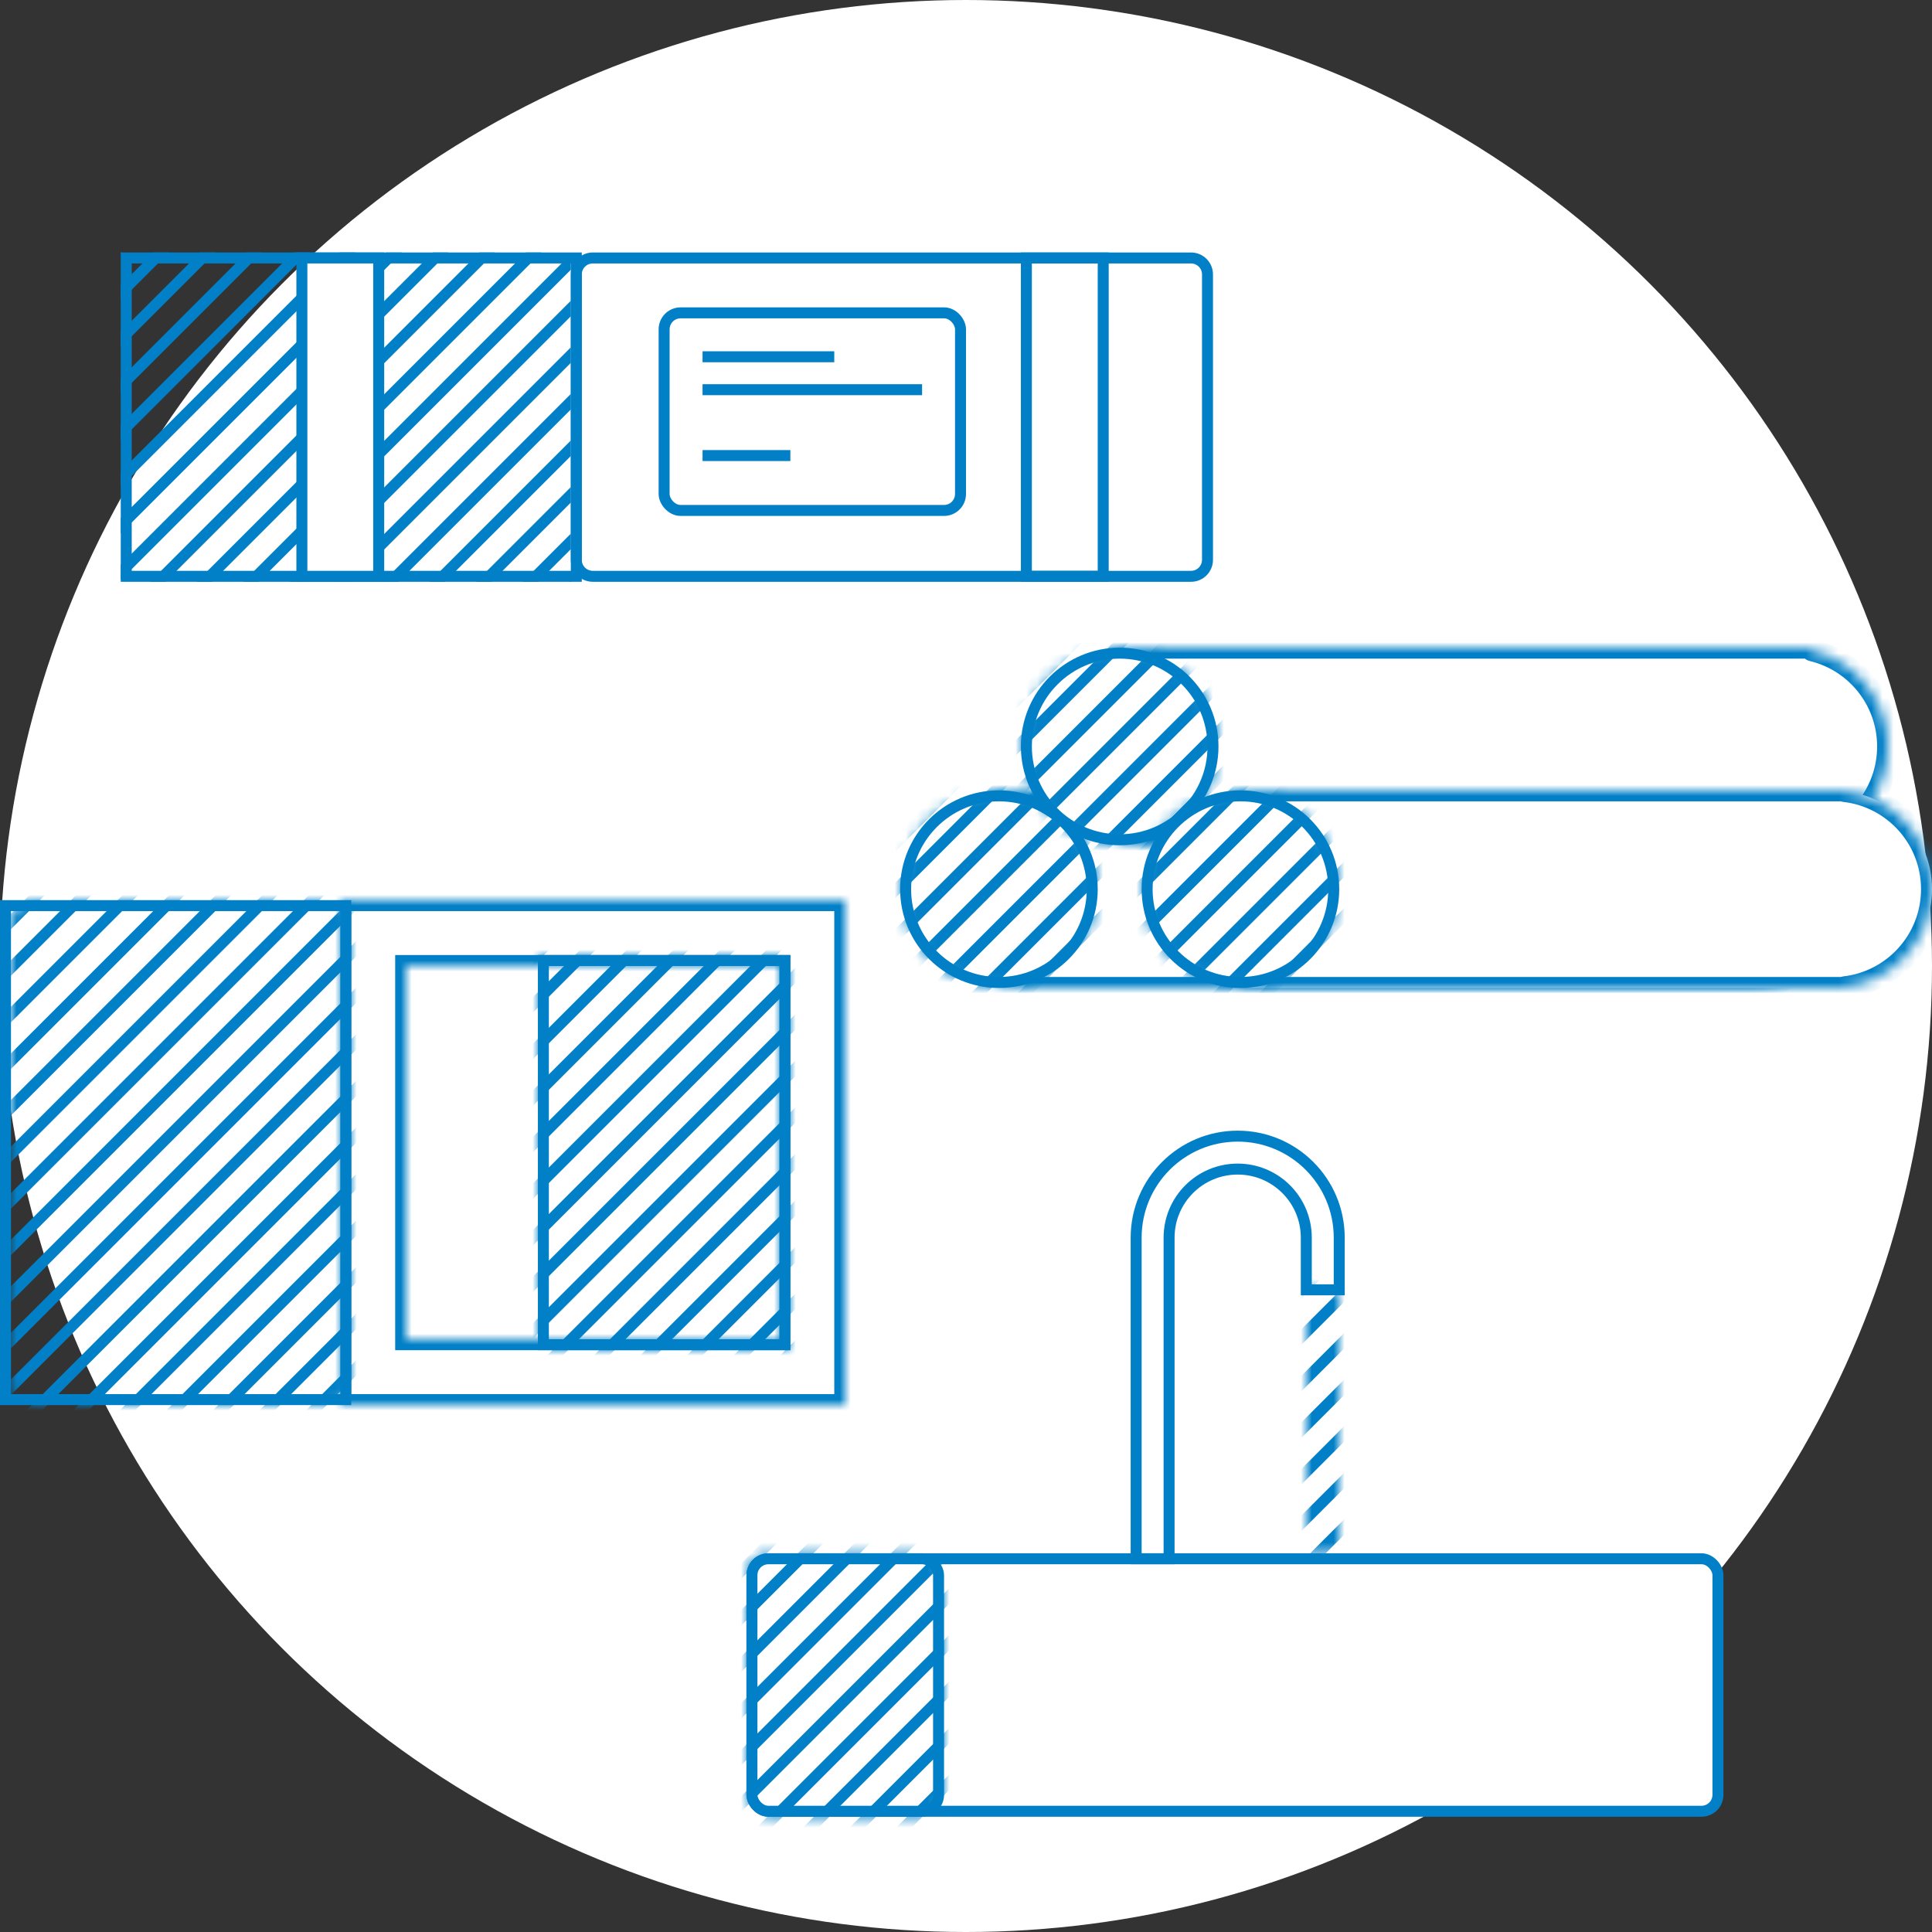 <svg width="176" height="176" viewBox="0 0 176 176" fill="none" xmlns="http://www.w3.org/2000/svg">
<rect x="0" y="0" width="176" height="176" fill="#333333" stroke="none"/>
<circle cx="88" cy="88" r="88" fill="white"/>
<path d="M52.5 25C52.5 24.172 53.172 23.5 54 23.5H108.5C109.328 23.5 110 24.172 110 25V51C110 51.828 109.328 52.5 108.5 52.5H54C53.172 52.5 52.5 51.828 52.5 51V25Z" stroke="#0280C7"/>
<rect x="60.5" y="28.5" width="27" height="18" rx="1.5" stroke="#0280C7"/>
<rect x="64" y="32" width="12" height="1" fill="#0280C7"/>
<rect x="64" y="41" width="8" height="1" fill="#0280C7"/>
<rect x="64" y="35" width="20" height="1" fill="#0280C7"/>
<rect x="11.5" y="23.5" width="41" height="29" stroke="#0280C7"/>
<g clip-path="url(#clip0)">
<rect x="-67.727" y="58.031" width="317" height="1" transform="rotate(-45 -67.727 58.031)" fill="#0280C7"/>
<rect x="-65.606" y="60.153" width="317" height="1" transform="rotate(-45 -65.606 60.153)" fill="#0280C7"/>
<rect x="-63.484" y="62.274" width="317" height="1" transform="rotate(-45 -63.484 62.274)" fill="#0280C7"/>
<rect x="-61.362" y="64.395" width="317" height="1" transform="rotate(-45 -61.362 64.395)" fill="#0280C7"/>
<rect x="-59.241" y="66.516" width="317" height="1" transform="rotate(-45 -59.241 66.516)" fill="#0280C7"/>
<rect x="-57.12" y="68.638" width="317" height="1" transform="rotate(-45 -57.12 68.638)" fill="#0280C7"/>
<rect x="-54.999" y="70.759" width="317" height="1" transform="rotate(-45 -54.999 70.759)" fill="#0280C7"/>
<rect x="-52.877" y="72.88" width="317" height="1" transform="rotate(-45 -52.877 72.88)" fill="#0280C7"/>
<rect x="-50.756" y="75.002" width="317" height="1" transform="rotate(-45 -50.756 75.002)" fill="#0280C7"/>
<rect x="-48.635" y="77.123" width="317" height="1" transform="rotate(-45 -48.635 77.123)" fill="#0280C7"/>
<rect x="-46.514" y="79.244" width="317" height="1" transform="rotate(-45 -46.514 79.244)" fill="#0280C7"/>
<rect x="-44.392" y="81.366" width="317" height="1" transform="rotate(-45 -44.392 81.366)" fill="#0280C7"/>
<rect x="-42.27" y="83.487" width="317" height="1" transform="rotate(-45 -42.27 83.487)" fill="#0280C7"/>
<rect x="-40.149" y="85.608" width="317" height="1" transform="rotate(-45 -40.149 85.608)" fill="#0280C7"/>
<rect x="-38.028" y="87.73" width="317" height="1" transform="rotate(-45 -38.028 87.73)" fill="#0280C7"/>
<rect x="-35.907" y="89.851" width="317" height="1" transform="rotate(-45 -35.907 89.851)" fill="#0280C7"/>
<rect x="-33.785" y="91.972" width="317" height="1" transform="rotate(-45 -33.785 91.972)" fill="#0280C7"/>
<rect x="-31.664" y="94.094" width="317" height="1" transform="rotate(-45 -31.664 94.094)" fill="#0280C7"/>
<rect x="-29.543" y="96.215" width="317" height="1" transform="rotate(-45 -29.543 96.215)" fill="#0280C7"/>
<rect x="-27.422" y="98.336" width="317" height="1" transform="rotate(-45 -27.422 98.336)" fill="#0280C7"/>
<rect x="-25.3" y="100.458" width="317" height="1" transform="rotate(-45 -25.3 100.458)" fill="#0280C7"/>
<rect x="-23.179" y="102.579" width="317" height="1" transform="rotate(-45 -23.179 102.579)" fill="#0280C7"/>
<rect x="-21.058" y="104.7" width="317" height="1" transform="rotate(-45 -21.058 104.7)" fill="#0280C7"/>
<rect x="-18.936" y="106.822" width="317" height="1" transform="rotate(-45 -18.936 106.822)" fill="#0280C7"/>
<rect x="-16.814" y="108.943" width="317" height="1" transform="rotate(-45 -16.814 108.943)" fill="#0280C7"/>
<rect x="-14.693" y="111.064" width="317" height="1" transform="rotate(-45 -14.693 111.064)" fill="#0280C7"/>
<rect x="-12.572" y="113.186" width="317" height="1" transform="rotate(-45 -12.572 113.186)" fill="#0280C7"/>
<rect x="-10.451" y="115.307" width="317" height="1" transform="rotate(-45 -10.451 115.307)" fill="#0280C7"/>
<rect x="-8.33" y="117.428" width="317" height="1" transform="rotate(-45 -8.33 117.428)" fill="#0280C7"/>
<rect x="-6.208" y="119.549" width="317" height="1" transform="rotate(-45 -6.208 119.549)" fill="#0280C7"/>
<rect x="-4.087" y="121.671" width="317" height="1" transform="rotate(-45 -4.087 121.671)" fill="#0280C7"/>
<rect x="-1.966" y="123.792" width="317" height="1" transform="rotate(-45 -1.966 123.792)" fill="#0280C7"/>
<rect x="0.155" y="125.913" width="317" height="1" transform="rotate(-45 0.155 125.913)" fill="#0280C7"/>
<rect x="2.277" y="128.035" width="317" height="1" transform="rotate(-45 2.277 128.035)" fill="#0280C7"/>
<rect x="4.398" y="130.156" width="317" height="1" transform="rotate(-45 4.398 130.156)" fill="#0280C7"/>
<rect x="6.52" y="132.277" width="317" height="1" transform="rotate(-45 6.52 132.277)" fill="#0280C7"/>
<rect x="8.641" y="134.399" width="317" height="1" transform="rotate(-45 8.641 134.399)" fill="#0280C7"/>
<rect x="10.763" y="136.52" width="317" height="1" transform="rotate(-45 10.763 136.52)" fill="#0280C7"/>
<rect x="12.884" y="138.641" width="317" height="1" transform="rotate(-45 12.884 138.641)" fill="#0369A1"/>
<rect x="15.005" y="140.763" width="317" height="1" transform="rotate(-45 15.005 140.763)" fill="#0369A1"/>
<rect x="17.126" y="142.884" width="317" height="1" transform="rotate(-45 17.126 142.884)" fill="#0369A1"/>
<rect x="19.248" y="145.005" width="317" height="1" transform="rotate(-45 19.248 145.005)" fill="#0369A1"/>
<rect x="21.369" y="147.127" width="317" height="1" transform="rotate(-45 21.369 147.127)" fill="#0369A1"/>
<rect x="23.49" y="149.248" width="317" height="1" transform="rotate(-45 23.49 149.248)" fill="#0369A1"/>
<rect x="25.611" y="151.369" width="317" height="1" transform="rotate(-45 25.611 151.369)" fill="#0369A1"/>
<rect x="27.732" y="153.491" width="317" height="1" transform="rotate(-45 27.732 153.491)" fill="#0369A1"/>
<rect x="29.855" y="155.612" width="317" height="1" transform="rotate(-45 29.855 155.612)" fill="#0369A1"/>
<rect x="31.976" y="157.733" width="317" height="1" transform="rotate(-45 31.976 157.733)" fill="#0369A1"/>
<rect x="34.097" y="159.855" width="317" height="1" transform="rotate(-45 34.097 159.855)" fill="#0369A1"/>
<rect x="36.218" y="161.976" width="317" height="1" transform="rotate(-45 36.218 161.976)" fill="#0369A1"/>
<rect x="38.34" y="164.097" width="317" height="1" transform="rotate(-45 38.34 164.097)" fill="#0369A1"/>
<rect x="40.461" y="166.219" width="317" height="1" transform="rotate(-45 40.461 166.219)" fill="#0369A1"/>
<rect x="42.582" y="168.34" width="317" height="1" transform="rotate(-45 42.582 168.34)" fill="#0369A1"/>
<rect x="44.703" y="170.461" width="317" height="1" transform="rotate(-45 44.703 170.461)" fill="#0369A1"/>
<rect x="46.825" y="172.583" width="317" height="1" transform="rotate(-45 46.825 172.583)" fill="#0369A1"/>
<rect x="48.946" y="174.704" width="317" height="1" transform="rotate(-45 48.946 174.704)" fill="#0369A1"/>
<rect x="51.067" y="176.825" width="317" height="1" transform="rotate(-45 51.067 176.825)" fill="#0369A1"/>
</g>
<rect x="93.5" y="23.5" width="7" height="29" stroke="#0280C7"/>
<rect x="27.5" y="23.5" width="7" height="29" fill="white" stroke="#0280C7"/>
<rect x="68.5" y="142" width="88" height="23" rx="1.5" fill="white" stroke="#0280C7"/>
<rect x="68.5" y="142" width="17" height="23" rx="1.5" fill="white" stroke="#0280C7"/>
<mask id="mask0" mask-type="alpha" maskUnits="userSpaceOnUse" x="68" y="117" width="54" height="49">
<rect x="68" y="141.5" width="18" height="24" rx="2" fill="#0280C7"/>
<rect x="119" y="117.5" width="3" height="24" fill="#C4C4C4"/>
</mask>
<g mask="url(#mask0)">
<rect x="16" y="155.758" width="317" height="1" transform="rotate(-45 16 155.758)" fill="#0280C7"/>
<rect x="18.121" y="157.88" width="317" height="1" transform="rotate(-45 18.121 157.88)" fill="#0280C7"/>
<rect x="20.242" y="160.001" width="317" height="1" transform="rotate(-45 20.242 160.001)" fill="#0280C7"/>
<rect x="22.364" y="162.122" width="317" height="1" transform="rotate(-45 22.364 162.122)" fill="#0280C7"/>
<rect x="24.485" y="164.244" width="317" height="1" transform="rotate(-45 24.485 164.244)" fill="#0280C7"/>
<rect x="26.606" y="166.365" width="317" height="1" transform="rotate(-45 26.606 166.365)" fill="#0280C7"/>
<rect x="28.727" y="168.486" width="317" height="1" transform="rotate(-45 28.727 168.486)" fill="#0280C7"/>
<rect x="30.85" y="170.608" width="317" height="1" transform="rotate(-45 30.85 170.608)" fill="#0280C7"/>
<rect x="32.971" y="172.729" width="317" height="1" transform="rotate(-45 32.971 172.729)" fill="#0280C7"/>
<rect x="35.092" y="174.85" width="317" height="1" transform="rotate(-45 35.092 174.85)" fill="#0280C7"/>
<rect x="37.213" y="176.972" width="317" height="1" transform="rotate(-45 37.213 176.972)" fill="#0280C7"/>
<rect x="39.335" y="179.093" width="317" height="1" transform="rotate(-45 39.335 179.093)" fill="#0280C7"/>
<rect x="41.456" y="181.214" width="317" height="1" transform="rotate(-45 41.456 181.214)" fill="#0280C7"/>
<rect x="43.577" y="183.336" width="317" height="1" transform="rotate(-45 43.577 183.336)" fill="#0280C7"/>
<rect x="45.698" y="185.457" width="317" height="1" transform="rotate(-45 45.698 185.457)" fill="#0280C7"/>
<rect x="47.819" y="187.578" width="317" height="1" transform="rotate(-45 47.819 187.578)" fill="#0280C7"/>
<rect x="49.941" y="189.7" width="317" height="1" transform="rotate(-45 49.941 189.7)" fill="#0280C7"/>
<rect x="52.062" y="191.821" width="317" height="1" transform="rotate(-45 52.062 191.821)" fill="#0280C7"/>
<rect x="54.184" y="193.942" width="317" height="1" transform="rotate(-45 54.184 193.942)" fill="#0280C7"/>
<rect x="56.305" y="196.064" width="317" height="1" transform="rotate(-45 56.305 196.064)" fill="#0280C7"/>
<rect x="58.427" y="198.185" width="317" height="1" transform="rotate(-45 58.427 198.185)" fill="#0280C7"/>
<rect x="60.548" y="200.306" width="317" height="1" transform="rotate(-45 60.548 200.306)" fill="#0280C7"/>
<rect x="62.669" y="202.427" width="317" height="1" transform="rotate(-45 62.669 202.427)" fill="#0280C7"/>
<rect x="64.79" y="204.549" width="317" height="1" transform="rotate(-45 64.79 204.549)" fill="#0280C7"/>
<rect x="66.912" y="206.67" width="317" height="1" transform="rotate(-45 66.912 206.67)" fill="#0280C7"/>
<rect x="69.033" y="208.791" width="317" height="1" transform="rotate(-45 69.033 208.791)" fill="#0280C7"/>
<rect x="71.154" y="210.913" width="317" height="1" transform="rotate(-45 71.154 210.913)" fill="#0280C7"/>
<rect x="73.275" y="213.034" width="317" height="1" transform="rotate(-45 73.275 213.034)" fill="#0280C7"/>
<rect x="75.397" y="215.155" width="317" height="1" transform="rotate(-45 75.397 215.155)" fill="#0280C7"/>
<rect x="77.519" y="217.277" width="317" height="1" transform="rotate(-45 77.519 217.277)" fill="#0280C7"/>
<rect x="79.64" y="219.398" width="317" height="1" transform="rotate(-45 79.64 219.398)" fill="#0280C7"/>
<rect x="81.761" y="221.519" width="317" height="1" transform="rotate(-45 81.761 221.519)" fill="#0280C7"/>
<rect x="83.882" y="223.641" width="317" height="1" transform="rotate(-45 83.882 223.641)" fill="#0280C7"/>
<rect x="86.004" y="225.762" width="317" height="1" transform="rotate(-45 86.004 225.762)" fill="#0280C7"/>
<rect x="88.125" y="227.883" width="317" height="1" transform="rotate(-45 88.125 227.883)" fill="#0280C7"/>
<rect x="90.246" y="230.005" width="317" height="1" transform="rotate(-45 90.246 230.005)" fill="#0280C7"/>
<rect x="92.367" y="232.126" width="317" height="1" transform="rotate(-45 92.367 232.126)" fill="#0280C7"/>
<rect x="94.489" y="234.247" width="317" height="1" transform="rotate(-45 94.489 234.247)" fill="#0280C7"/>
<rect x="96.609" y="236.369" width="317" height="1" transform="rotate(-45 96.609 236.369)" fill="#0369A1"/>
<rect x="98.732" y="238.49" width="317" height="1" transform="rotate(-45 98.732 238.49)" fill="#0369A1"/>
<rect x="100.854" y="240.611" width="317" height="1" transform="rotate(-45 100.854 240.611)" fill="#0369A1"/>
<rect x="102.975" y="242.733" width="317" height="1" transform="rotate(-45 102.975 242.733)" fill="#0369A1"/>
<rect x="105.096" y="244.854" width="317" height="1" transform="rotate(-45 105.096 244.854)" fill="#0369A1"/>
<rect x="107.217" y="246.975" width="317" height="1" transform="rotate(-45 107.217 246.975)" fill="#0369A1"/>
<rect x="109.338" y="249.096" width="317" height="1" transform="rotate(-45 109.338 249.096)" fill="#0369A1"/>
<rect x="111.459" y="251.218" width="317" height="1" transform="rotate(-45 111.459 251.218)" fill="#0369A1"/>
<rect x="113.58" y="253.339" width="317" height="1" transform="rotate(-45 113.58 253.339)" fill="#0369A1"/>
<rect x="115.701" y="255.46" width="317" height="1" transform="rotate(-45 115.701 255.46)" fill="#0369A1"/>
<rect x="117.824" y="257.582" width="317" height="1" transform="rotate(-45 117.824 257.582)" fill="#0369A1"/>
<rect x="119.945" y="259.703" width="317" height="1" transform="rotate(-45 119.945 259.703)" fill="#0369A1"/>
</g>
<path d="M122 112.75C122 107.641 117.859 103.5 112.75 103.5C107.641 103.5 103.5 107.641 103.5 112.75V142H106.5V112.75C106.5 109.298 109.298 106.5 112.75 106.5C116.202 106.5 119 109.298 119 112.75V117.5H122V112.75Z" stroke="#0280C7"/>
<mask id="path-122-inside-1" fill="white">
<path fill-rule="evenodd" clip-rule="evenodd" d="M159 72H92C90.895 72 90 72.895 90 74V88C90 89.105 90.895 90 92 90H159C163.971 90 168 85.971 168 81C168 76.029 163.971 72 159 72Z"/>
</mask>
<path fill-rule="evenodd" clip-rule="evenodd" d="M159 72H92C90.895 72 90 72.895 90 74V88C90 89.105 90.895 90 92 90H159C163.971 90 168 85.971 168 81C168 76.029 163.971 72 159 72Z" fill="white"/>
<path d="M92 73H159V71H92V73ZM91 88V74H89V88H91ZM159 89H92V91H159V89ZM167 81C167 85.418 163.418 89 159 89V91C164.523 91 169 86.523 169 81H167ZM159 73C163.418 73 167 76.582 167 81H169C169 75.477 164.523 71 159 71V73ZM89 88C89 89.657 90.343 91 92 91V89C91.448 89 91 88.552 91 88H89ZM92 71C90.343 71 89 72.343 89 74H91C91 73.448 91.448 73 92 73V71Z" fill="#0280C7" mask="url(#path-122-inside-1)"/>
<circle cx="91" cy="81" r="8.5" fill="white" stroke="#0280C7"/>
<mask id="mask1" mask-type="alpha" maskUnits="userSpaceOnUse" x="82" y="72" width="18" height="18">
<circle cx="91" cy="81" r="8.5" fill="white" stroke="#0280C7"/>
</mask>
<g mask="url(#mask1)">
<rect x="38" y="94.258" width="317" height="1" transform="rotate(-45 38 94.258)" fill="#0280C7"/>
<rect x="40.121" y="96.38" width="317" height="1" transform="rotate(-45 40.121 96.38)" fill="#0280C7"/>
<rect x="42.242" y="98.501" width="317" height="1" transform="rotate(-45 42.242 98.501)" fill="#0280C7"/>
<rect x="44.364" y="100.622" width="317" height="1" transform="rotate(-45 44.364 100.622)" fill="#0280C7"/>
<rect x="46.485" y="102.744" width="317" height="1" transform="rotate(-45 46.485 102.744)" fill="#0280C7"/>
<rect x="48.606" y="104.865" width="317" height="1" transform="rotate(-45 48.606 104.865)" fill="#0280C7"/>
<rect x="50.727" y="106.986" width="317" height="1" transform="rotate(-45 50.727 106.986)" fill="#0280C7"/>
<rect x="52.85" y="109.108" width="317" height="1" transform="rotate(-45 52.85 109.108)" fill="#0280C7"/>
<rect x="54.971" y="111.229" width="317" height="1" transform="rotate(-45 54.971 111.229)" fill="#0280C7"/>
<rect x="57.092" y="113.35" width="317" height="1" transform="rotate(-45 57.092 113.35)" fill="#0280C7"/>
<rect x="59.213" y="115.472" width="317" height="1" transform="rotate(-45 59.213 115.472)" fill="#0280C7"/>
<rect x="61.335" y="117.593" width="317" height="1" transform="rotate(-45 61.335 117.593)" fill="#0280C7"/>
<rect x="63.456" y="119.714" width="317" height="1" transform="rotate(-45 63.456 119.714)" fill="#0280C7"/>
<rect x="65.577" y="121.836" width="317" height="1" transform="rotate(-45 65.577 121.836)" fill="#0280C7"/>
<rect x="67.698" y="123.957" width="317" height="1" transform="rotate(-45 67.698 123.957)" fill="#0280C7"/>
<rect x="69.819" y="126.078" width="317" height="1" transform="rotate(-45 69.819 126.078)" fill="#0280C7"/>
<rect x="71.941" y="128.2" width="317" height="1" transform="rotate(-45 71.941 128.2)" fill="#0280C7"/>
<rect x="74.062" y="130.321" width="317" height="1" transform="rotate(-45 74.062 130.321)" fill="#0280C7"/>
<rect x="76.184" y="132.442" width="317" height="1" transform="rotate(-45 76.184 132.442)" fill="#0280C7"/>
<rect x="78.305" y="134.563" width="317" height="1" transform="rotate(-45 78.305 134.563)" fill="#0280C7"/>
<rect x="80.427" y="136.685" width="317" height="1" transform="rotate(-45 80.427 136.685)" fill="#0280C7"/>
<rect x="82.548" y="138.806" width="317" height="1" transform="rotate(-45 82.548 138.806)" fill="#0280C7"/>
<rect x="84.669" y="140.927" width="317" height="1" transform="rotate(-45 84.669 140.927)" fill="#0280C7"/>
<rect x="86.79" y="143.049" width="317" height="1" transform="rotate(-45 86.79 143.049)" fill="#0280C7"/>
<rect x="88.912" y="145.17" width="317" height="1" transform="rotate(-45 88.912 145.17)" fill="#0280C7"/>
<rect x="91.033" y="147.291" width="317" height="1" transform="rotate(-45 91.033 147.291)" fill="#0280C7"/>
<rect x="93.154" y="149.413" width="317" height="1" transform="rotate(-45 93.154 149.413)" fill="#0280C7"/>
<rect x="95.275" y="151.534" width="317" height="1" transform="rotate(-45 95.275 151.534)" fill="#0280C7"/>
<rect x="97.397" y="153.655" width="317" height="1" transform="rotate(-45 97.397 153.655)" fill="#0280C7"/>
<rect x="99.518" y="155.777" width="317" height="1" transform="rotate(-45 99.518 155.777)" fill="#0280C7"/>
</g>
<mask id="path-156-inside-2" fill="white">
<path fill-rule="evenodd" clip-rule="evenodd" d="M77 82H31V128H77V82ZM71 88H37V122H71V88Z"/>
</mask>
<path d="M31 82V81H30V82H31ZM77 82H78V81H77V82ZM31 128H30V129H31V128ZM77 128V129H78V128H77ZM37 88V87H36V88H37ZM71 88H72V87H71V88ZM37 122H36V123H37V122ZM71 122V123H72V122H71ZM31 83H77V81H31V83ZM32 128V82H30V128H32ZM77 127H31V129H77V127ZM76 82V128H78V82H76ZM37 89H71V87H37V89ZM38 122V88H36V122H38ZM71 121H37V123H71V121ZM70 88V122H72V88H70Z" fill="#0280C7" mask="url(#path-156-inside-2)"/>
<rect x="0.5" y="82.5" width="31" height="45" stroke="#0280C7"/>
<rect x="49.5" y="87.5" width="22" height="35" stroke="#0280C7"/>
<mask id="mask2" mask-type="alpha" maskUnits="userSpaceOnUse" x="1" y="82" width="71" height="46">
<rect x="1" y="82" width="31" height="46" rx="2" fill="#0280C7"/>
<rect x="49" y="87" width="23" height="36" fill="#0280C7"/>
</mask>
<g mask="url(#mask2)">
<rect x="-51" y="118.258" width="317" height="1" transform="rotate(-45 -51 118.258)" fill="#0280C7"/>
<rect x="-48.879" y="120.38" width="317" height="1" transform="rotate(-45 -48.879 120.38)" fill="#0280C7"/>
<rect x="-46.758" y="122.501" width="317" height="1" transform="rotate(-45 -46.758 122.501)" fill="#0280C7"/>
<rect x="-44.636" y="124.622" width="317" height="1" transform="rotate(-45 -44.636 124.622)" fill="#0280C7"/>
<rect x="-42.515" y="126.744" width="317" height="1" transform="rotate(-45 -42.515 126.744)" fill="#0280C7"/>
<rect x="-40.394" y="128.865" width="317" height="1" transform="rotate(-45 -40.394 128.865)" fill="#0280C7"/>
<rect x="-38.273" y="130.986" width="317" height="1" transform="rotate(-45 -38.273 130.986)" fill="#0280C7"/>
<rect x="-36.15" y="133.108" width="317" height="1" transform="rotate(-45 -36.15 133.108)" fill="#0280C7"/>
<rect x="-34.029" y="135.229" width="317" height="1" transform="rotate(-45 -34.029 135.229)" fill="#0280C7"/>
<rect x="-31.908" y="137.35" width="317" height="1" transform="rotate(-45 -31.908 137.35)" fill="#0280C7"/>
<rect x="-29.787" y="139.472" width="317" height="1" transform="rotate(-45 -29.787 139.472)" fill="#0280C7"/>
<rect x="-27.665" y="141.593" width="317" height="1" transform="rotate(-45 -27.665 141.593)" fill="#0280C7"/>
<rect x="-25.544" y="143.714" width="317" height="1" transform="rotate(-45 -25.544 143.714)" fill="#0280C7"/>
<rect x="-23.423" y="145.836" width="317" height="1" transform="rotate(-45 -23.423 145.836)" fill="#0280C7"/>
<rect x="-21.302" y="147.957" width="317" height="1" transform="rotate(-45 -21.302 147.957)" fill="#0280C7"/>
<rect x="-19.181" y="150.078" width="317" height="1" transform="rotate(-45 -19.181 150.078)" fill="#0280C7"/>
<rect x="-17.059" y="152.2" width="317" height="1" transform="rotate(-45 -17.059 152.2)" fill="#0280C7"/>
<rect x="-14.938" y="154.321" width="317" height="1" transform="rotate(-45 -14.938 154.321)" fill="#0280C7"/>
<rect x="-12.816" y="156.442" width="317" height="1" transform="rotate(-45 -12.816 156.442)" fill="#0280C7"/>
<rect x="-10.695" y="158.564" width="317" height="1" transform="rotate(-45 -10.695 158.564)" fill="#0280C7"/>
<rect x="-8.573" y="160.685" width="317" height="1" transform="rotate(-45 -8.573 160.685)" fill="#0280C7"/>
<rect x="-6.452" y="162.806" width="317" height="1" transform="rotate(-45 -6.452 162.806)" fill="#0280C7"/>
<rect x="-4.331" y="164.927" width="317" height="1" transform="rotate(-45 -4.331 164.927)" fill="#0280C7"/>
<rect x="-2.21" y="167.049" width="317" height="1" transform="rotate(-45 -2.21 167.049)" fill="#0280C7"/>
<rect x="-0.088" y="169.17" width="317" height="1" transform="rotate(-45 -0.088 169.17)" fill="#0280C7"/>
<rect x="2.033" y="171.291" width="317" height="1" transform="rotate(-45 2.033 171.291)" fill="#0280C7"/>
<rect x="4.154" y="173.413" width="317" height="1" transform="rotate(-45 4.154 173.413)" fill="#0280C7"/>
<rect x="6.275" y="175.534" width="317" height="1" transform="rotate(-45 6.275 175.534)" fill="#0280C7"/>
<rect x="8.396" y="177.655" width="317" height="1" transform="rotate(-45 8.396 177.655)" fill="#0280C7"/>
<rect x="10.519" y="179.777" width="317" height="1" transform="rotate(-45 10.519 179.777)" fill="#0280C7"/>
<rect x="12.64" y="181.898" width="317" height="1" transform="rotate(-45 12.64 181.898)" fill="#0280C7"/>
<rect x="14.761" y="184.019" width="317" height="1" transform="rotate(-45 14.761 184.019)" fill="#0280C7"/>
<rect x="16.882" y="186.141" width="317" height="1" transform="rotate(-45 16.882 186.141)" fill="#0280C7"/>
<rect x="19.004" y="188.262" width="317" height="1" transform="rotate(-45 19.004 188.262)" fill="#0280C7"/>
<rect x="21.125" y="190.383" width="317" height="1" transform="rotate(-45 21.125 190.383)" fill="#0280C7"/>
<rect x="23.246" y="192.505" width="317" height="1" transform="rotate(-45 23.246 192.505)" fill="#0280C7"/>
<rect x="25.367" y="194.626" width="317" height="1" transform="rotate(-45 25.367 194.626)" fill="#0280C7"/>
<rect x="27.489" y="196.747" width="317" height="1" transform="rotate(-45 27.489 196.747)" fill="#0280C7"/>
<rect x="29.61" y="198.869" width="317" height="1" transform="rotate(-45 29.61 198.869)" fill="#0369A1"/>
<rect x="31.731" y="200.99" width="317" height="1" transform="rotate(-45 31.731 200.99)" fill="#0369A1"/>
<rect x="33.852" y="203.111" width="317" height="1" transform="rotate(-45 33.852 203.111)" fill="#0369A1"/>
<rect x="35.975" y="205.233" width="317" height="1" transform="rotate(-45 35.975 205.233)" fill="#0369A1"/>
<rect x="38.096" y="207.354" width="317" height="1" transform="rotate(-45 38.096 207.354)" fill="#0369A1"/>
<rect x="40.217" y="209.475" width="317" height="1" transform="rotate(-45 40.217 209.475)" fill="#0369A1"/>
<rect x="42.338" y="211.596" width="317" height="1" transform="rotate(-45 42.338 211.596)" fill="#0369A1"/>
<rect x="44.459" y="213.718" width="317" height="1" transform="rotate(-45 44.459 213.718)" fill="#0369A1"/>
<rect x="46.581" y="215.839" width="317" height="1" transform="rotate(-45 46.581 215.839)" fill="#0369A1"/>
<rect x="48.702" y="217.96" width="317" height="1" transform="rotate(-45 48.702 217.96)" fill="#0369A1"/>
<rect x="50.823" y="220.082" width="317" height="1" transform="rotate(-45 50.823 220.082)" fill="#0369A1"/>
<rect x="52.944" y="222.203" width="317" height="1" transform="rotate(-45 52.944 222.203)" fill="#0369A1"/>
<rect x="55.066" y="224.324" width="317" height="1" transform="rotate(-45 55.066 224.324)" fill="#0369A1"/>
<rect x="57.188" y="226.446" width="317" height="1" transform="rotate(-45 57.188 226.446)" fill="#0369A1"/>
<rect x="59.309" y="228.567" width="317" height="1" transform="rotate(-45 59.309 228.567)" fill="#0369A1"/>
<rect x="61.43" y="230.688" width="317" height="1" transform="rotate(-45 61.43 230.688)" fill="#0369A1"/>
<rect x="63.552" y="232.81" width="317" height="1" transform="rotate(-45 63.552 232.81)" fill="#0369A1"/>
<rect x="65.673" y="234.931" width="317" height="1" transform="rotate(-45 65.673 234.931)" fill="#0369A1"/>
<rect x="67.794" y="237.052" width="317" height="1" transform="rotate(-45 67.794 237.052)" fill="#0369A1"/>
</g>
<mask id="path-219-inside-3" fill="white">
<path fill-rule="evenodd" clip-rule="evenodd" d="M163 59H103C101.895 59 101 59.895 101 61V75C101 76.105 101.895 77 103 77H163H164.876C164.944 77 165 76.945 165 76.876C165 76.818 165.04 76.768 165.097 76.754C169.056 75.81 172 72.249 172 68C172 63.751 169.056 60.19 165.097 59.245C165.04 59.232 165 59.182 165 59.124C165 59.056 164.944 59 164.876 59H163Z"/>
</mask>
<path fill-rule="evenodd" clip-rule="evenodd" d="M163 59H103C101.895 59 101 59.895 101 61V75C101 76.105 101.895 77 103 77H163H164.876C164.944 77 165 76.945 165 76.876C165 76.818 165.04 76.768 165.097 76.754C169.056 75.81 172 72.249 172 68C172 63.751 169.056 60.19 165.097 59.245C165.04 59.232 165 59.182 165 59.124C165 59.056 164.944 59 164.876 59H163Z" fill="white"/>
<path d="M165.097 59.245L164.865 60.218L165.097 59.245ZM165.097 76.754L164.865 75.782L165.097 76.754ZM103 60H163V58H103V60ZM102 75V61H100V75H102ZM163 76H103V78H163V76ZM164.876 76H163V78H164.876V76ZM171 68C171 71.775 168.384 74.942 164.865 75.782L165.329 77.727C169.728 76.677 173 72.722 173 68H171ZM164.865 60.218C168.384 61.058 171 64.225 171 68H173C173 63.278 169.728 59.322 165.329 58.273L164.865 60.218ZM163 60H164.876V58H163V60ZM166 59.124C166 58.503 165.497 58 164.876 58V60C164.392 60 164 59.608 164 59.124H166ZM164.876 78C165.497 78 166 77.497 166 76.876H164C164 76.392 164.392 76 164.876 76V78ZM165.329 58.273C165.714 58.365 166 58.71 166 59.124H164C164 59.654 164.367 60.099 164.865 60.218L165.329 58.273ZM100 75C100 76.657 101.343 78 103 78V76C102.448 76 102 75.552 102 75H100ZM166 76.876C166 77.29 165.714 77.635 165.329 77.727L164.865 75.782C164.367 75.901 164 76.347 164 76.876H166ZM103 58C101.343 58 100 59.343 100 61H102C102 60.448 102.448 60 103 60V58Z" fill="#0280C7" mask="url(#path-219-inside-3)"/>
<circle cx="102" cy="68" r="8.5" fill="white" stroke="#0280C7"/>
<mask id="mask3" mask-type="alpha" maskUnits="userSpaceOnUse" x="93" y="59" width="18" height="18">
<circle cx="102" cy="68" r="8.5" fill="white" stroke="#0280C7"/>
</mask>
<g mask="url(#mask3)">
<rect x="49" y="81.258" width="317" height="1" transform="rotate(-45 49 81.258)" fill="#0280C7"/>
<rect x="51.121" y="83.38" width="317" height="1" transform="rotate(-45 51.121 83.38)" fill="#0280C7"/>
<rect x="53.242" y="85.501" width="317" height="1" transform="rotate(-45 53.242 85.501)" fill="#0280C7"/>
<rect x="55.364" y="87.622" width="317" height="1" transform="rotate(-45 55.364 87.622)" fill="#0280C7"/>
<rect x="57.485" y="89.744" width="317" height="1" transform="rotate(-45 57.485 89.744)" fill="#0280C7"/>
<rect x="59.606" y="91.865" width="317" height="1" transform="rotate(-45 59.606 91.865)" fill="#0280C7"/>
<rect x="61.727" y="93.986" width="317" height="1" transform="rotate(-45 61.727 93.986)" fill="#0280C7"/>
<rect x="63.85" y="96.108" width="317" height="1" transform="rotate(-45 63.85 96.108)" fill="#0280C7"/>
<rect x="65.971" y="98.229" width="317" height="1" transform="rotate(-45 65.971 98.229)" fill="#0280C7"/>
<rect x="68.092" y="100.35" width="317" height="1" transform="rotate(-45 68.092 100.35)" fill="#0280C7"/>
<rect x="70.213" y="102.472" width="317" height="1" transform="rotate(-45 70.213 102.472)" fill="#0280C7"/>
<rect x="72.335" y="104.593" width="317" height="1" transform="rotate(-45 72.335 104.593)" fill="#0280C7"/>
<rect x="74.456" y="106.714" width="317" height="1" transform="rotate(-45 74.456 106.714)" fill="#0280C7"/>
<rect x="76.577" y="108.836" width="317" height="1" transform="rotate(-45 76.577 108.836)" fill="#0280C7"/>
<rect x="78.698" y="110.957" width="317" height="1" transform="rotate(-45 78.698 110.957)" fill="#0280C7"/>
<rect x="80.819" y="113.078" width="317" height="1" transform="rotate(-45 80.819 113.078)" fill="#0280C7"/>
<rect x="82.941" y="115.2" width="317" height="1" transform="rotate(-45 82.941 115.2)" fill="#0280C7"/>
<rect x="85.062" y="117.321" width="317" height="1" transform="rotate(-45 85.062 117.321)" fill="#0280C7"/>
<rect x="87.184" y="119.442" width="317" height="1" transform="rotate(-45 87.184 119.442)" fill="#0280C7"/>
<rect x="89.305" y="121.563" width="317" height="1" transform="rotate(-45 89.305 121.563)" fill="#0280C7"/>
<rect x="91.427" y="123.685" width="317" height="1" transform="rotate(-45 91.427 123.685)" fill="#0280C7"/>
<rect x="93.548" y="125.806" width="317" height="1" transform="rotate(-45 93.548 125.806)" fill="#0280C7"/>
<rect x="95.669" y="127.927" width="317" height="1" transform="rotate(-45 95.669 127.927)" fill="#0280C7"/>
<rect x="97.791" y="130.049" width="317" height="1" transform="rotate(-45 97.791 130.049)" fill="#0280C7"/>
<rect x="99.912" y="132.17" width="317" height="1" transform="rotate(-45 99.912 132.17)" fill="#0280C7"/>
<rect x="102.033" y="134.291" width="317" height="1" transform="rotate(-45 102.033 134.291)" fill="#0280C7"/>
<rect x="104.154" y="136.413" width="317" height="1" transform="rotate(-45 104.154 136.413)" fill="#0280C7"/>
<rect x="106.275" y="138.534" width="317" height="1" transform="rotate(-45 106.275 138.534)" fill="#0280C7"/>
<rect x="108.396" y="140.655" width="317" height="1" transform="rotate(-45 108.396 140.655)" fill="#0280C7"/>
<rect x="110.518" y="142.777" width="317" height="1" transform="rotate(-45 110.518 142.777)" fill="#0280C7"/>
</g>
<mask id="path-253-inside-4" fill="white">
<path fill-rule="evenodd" clip-rule="evenodd" d="M167 72H114C112.895 72 112 72.895 112 74V88C112 89.105 112.895 90 114 90H167H167.971C167.987 90 168 89.987 168 89.971C168 89.956 168.011 89.944 168.026 89.942C172.513 89.433 176 85.624 176 81C176 76.376 172.513 72.567 168.026 72.058C168.011 72.056 168 72.044 168 72.029C168 72.013 167.987 72 167.971 72H167Z"/>
</mask>
<path fill-rule="evenodd" clip-rule="evenodd" d="M167 72H114C112.895 72 112 72.895 112 74V88C112 89.105 112.895 90 114 90H167H167.971C167.987 90 168 89.987 168 89.971C168 89.956 168.011 89.944 168.026 89.942C172.513 89.433 176 85.624 176 81C176 76.376 172.513 72.567 168.026 72.058C168.011 72.056 168 72.044 168 72.029C168 72.013 167.987 72 167.971 72H167Z" fill="white"/>
<path d="M168.026 72.058L168.139 71.064L168.026 72.058ZM168.026 89.942L168.139 90.936L168.026 89.942ZM114 73H167V71H114V73ZM113 88V74H111V88H113ZM167 89H114V91H167V89ZM167.971 89H167V91H167.971V89ZM175 81C175 85.109 171.901 88.496 167.913 88.948L168.139 90.936C173.126 90.37 177 86.138 177 81H175ZM167.913 73.052C171.901 73.504 175 76.891 175 81H177C177 75.862 173.126 71.63 168.139 71.064L167.913 73.052ZM167 73H167.971V71H167V73ZM169 72.029C169 71.461 168.539 71 167.971 71V73C167.435 73 167 72.565 167 72.029H169ZM167.971 91C168.539 91 169 90.539 169 89.971H167C167 89.435 167.435 89 167.971 89V91ZM168.139 71.064C168.623 71.119 169 71.529 169 72.029H167C167 72.559 167.399 72.993 167.913 73.052L168.139 71.064ZM111 88C111 89.657 112.343 91 114 91V89C113.448 89 113 88.552 113 88H111ZM169 89.971C169 90.471 168.623 90.881 168.139 90.936L167.913 88.948C167.399 89.007 167 89.441 167 89.971H169ZM114 71C112.343 71 111 72.343 111 74H113C113 73.448 113.448 73 114 73V71Z" fill="#0280C7" mask="url(#path-253-inside-4)"/>
<circle cx="113" cy="81" r="8.5" fill="white" stroke="#0280C7"/>
<mask id="mask4" mask-type="alpha" maskUnits="userSpaceOnUse" x="104" y="72" width="18" height="18">
<circle cx="113" cy="81" r="8.5" fill="white" stroke="#0280C7"/>
</mask>
<g mask="url(#mask4)">
<rect x="60" y="94.258" width="317" height="1" transform="rotate(-45 60 94.258)" fill="#0280C7"/>
<rect x="62.121" y="96.38" width="317" height="1" transform="rotate(-45 62.121 96.38)" fill="#0280C7"/>
<rect x="64.242" y="98.501" width="317" height="1" transform="rotate(-45 64.242 98.501)" fill="#0280C7"/>
<rect x="66.364" y="100.622" width="317" height="1" transform="rotate(-45 66.364 100.622)" fill="#0280C7"/>
<rect x="68.485" y="102.744" width="317" height="1" transform="rotate(-45 68.485 102.744)" fill="#0280C7"/>
<rect x="70.606" y="104.865" width="317" height="1" transform="rotate(-45 70.606 104.865)" fill="#0280C7"/>
<rect x="72.728" y="106.986" width="317" height="1" transform="rotate(-45 72.728 106.986)" fill="#0280C7"/>
<rect x="74.85" y="109.108" width="317" height="1" transform="rotate(-45 74.85 109.108)" fill="#0280C7"/>
<rect x="76.971" y="111.229" width="317" height="1" transform="rotate(-45 76.971 111.229)" fill="#0280C7"/>
<rect x="79.092" y="113.35" width="317" height="1" transform="rotate(-45 79.092 113.35)" fill="#0280C7"/>
<rect x="81.213" y="115.472" width="317" height="1" transform="rotate(-45 81.213 115.472)" fill="#0280C7"/>
<rect x="83.335" y="117.593" width="317" height="1" transform="rotate(-45 83.335 117.593)" fill="#0280C7"/>
<rect x="85.456" y="119.714" width="317" height="1" transform="rotate(-45 85.456 119.714)" fill="#0280C7"/>
<rect x="87.577" y="121.836" width="317" height="1" transform="rotate(-45 87.577 121.836)" fill="#0280C7"/>
<rect x="89.698" y="123.957" width="317" height="1" transform="rotate(-45 89.698 123.957)" fill="#0280C7"/>
<rect x="91.819" y="126.078" width="317" height="1" transform="rotate(-45 91.819 126.078)" fill="#0280C7"/>
<rect x="93.941" y="128.2" width="317" height="1" transform="rotate(-45 93.941 128.2)" fill="#0280C7"/>
<rect x="96.062" y="130.321" width="317" height="1" transform="rotate(-45 96.062 130.321)" fill="#0280C7"/>
<rect x="98.184" y="132.442" width="317" height="1" transform="rotate(-45 98.184 132.442)" fill="#0280C7"/>
<rect x="100.305" y="134.563" width="317" height="1" transform="rotate(-45 100.305 134.563)" fill="#0280C7"/>
<rect x="102.426" y="136.685" width="317" height="1" transform="rotate(-45 102.426 136.685)" fill="#0280C7"/>
<rect x="104.547" y="138.806" width="317" height="1" transform="rotate(-45 104.547 138.806)" fill="#0280C7"/>
<rect x="106.67" y="140.927" width="317" height="1" transform="rotate(-45 106.67 140.927)" fill="#0280C7"/>
<rect x="108.791" y="143.049" width="317" height="1" transform="rotate(-45 108.791 143.049)" fill="#0280C7"/>
<rect x="110.912" y="145.17" width="317" height="1" transform="rotate(-45 110.912 145.17)" fill="#0280C7"/>
<rect x="113.033" y="147.291" width="317" height="1" transform="rotate(-45 113.033 147.291)" fill="#0280C7"/>
<rect x="115.154" y="149.413" width="317" height="1" transform="rotate(-45 115.154 149.413)" fill="#0280C7"/>
<rect x="117.275" y="151.534" width="317" height="1" transform="rotate(-45 117.275 151.534)" fill="#0280C7"/>
<rect x="119.396" y="153.655" width="317" height="1" transform="rotate(-45 119.396 153.655)" fill="#0280C7"/>
<rect x="121.518" y="155.777" width="317" height="1" transform="rotate(-45 121.518 155.777)" fill="#0280C7"/>
</g>
<defs>
<clipPath id="clip0">
<rect width="41" height="30" fill="white" transform="translate(11 23)"/>
</clipPath>
</defs>
</svg>
